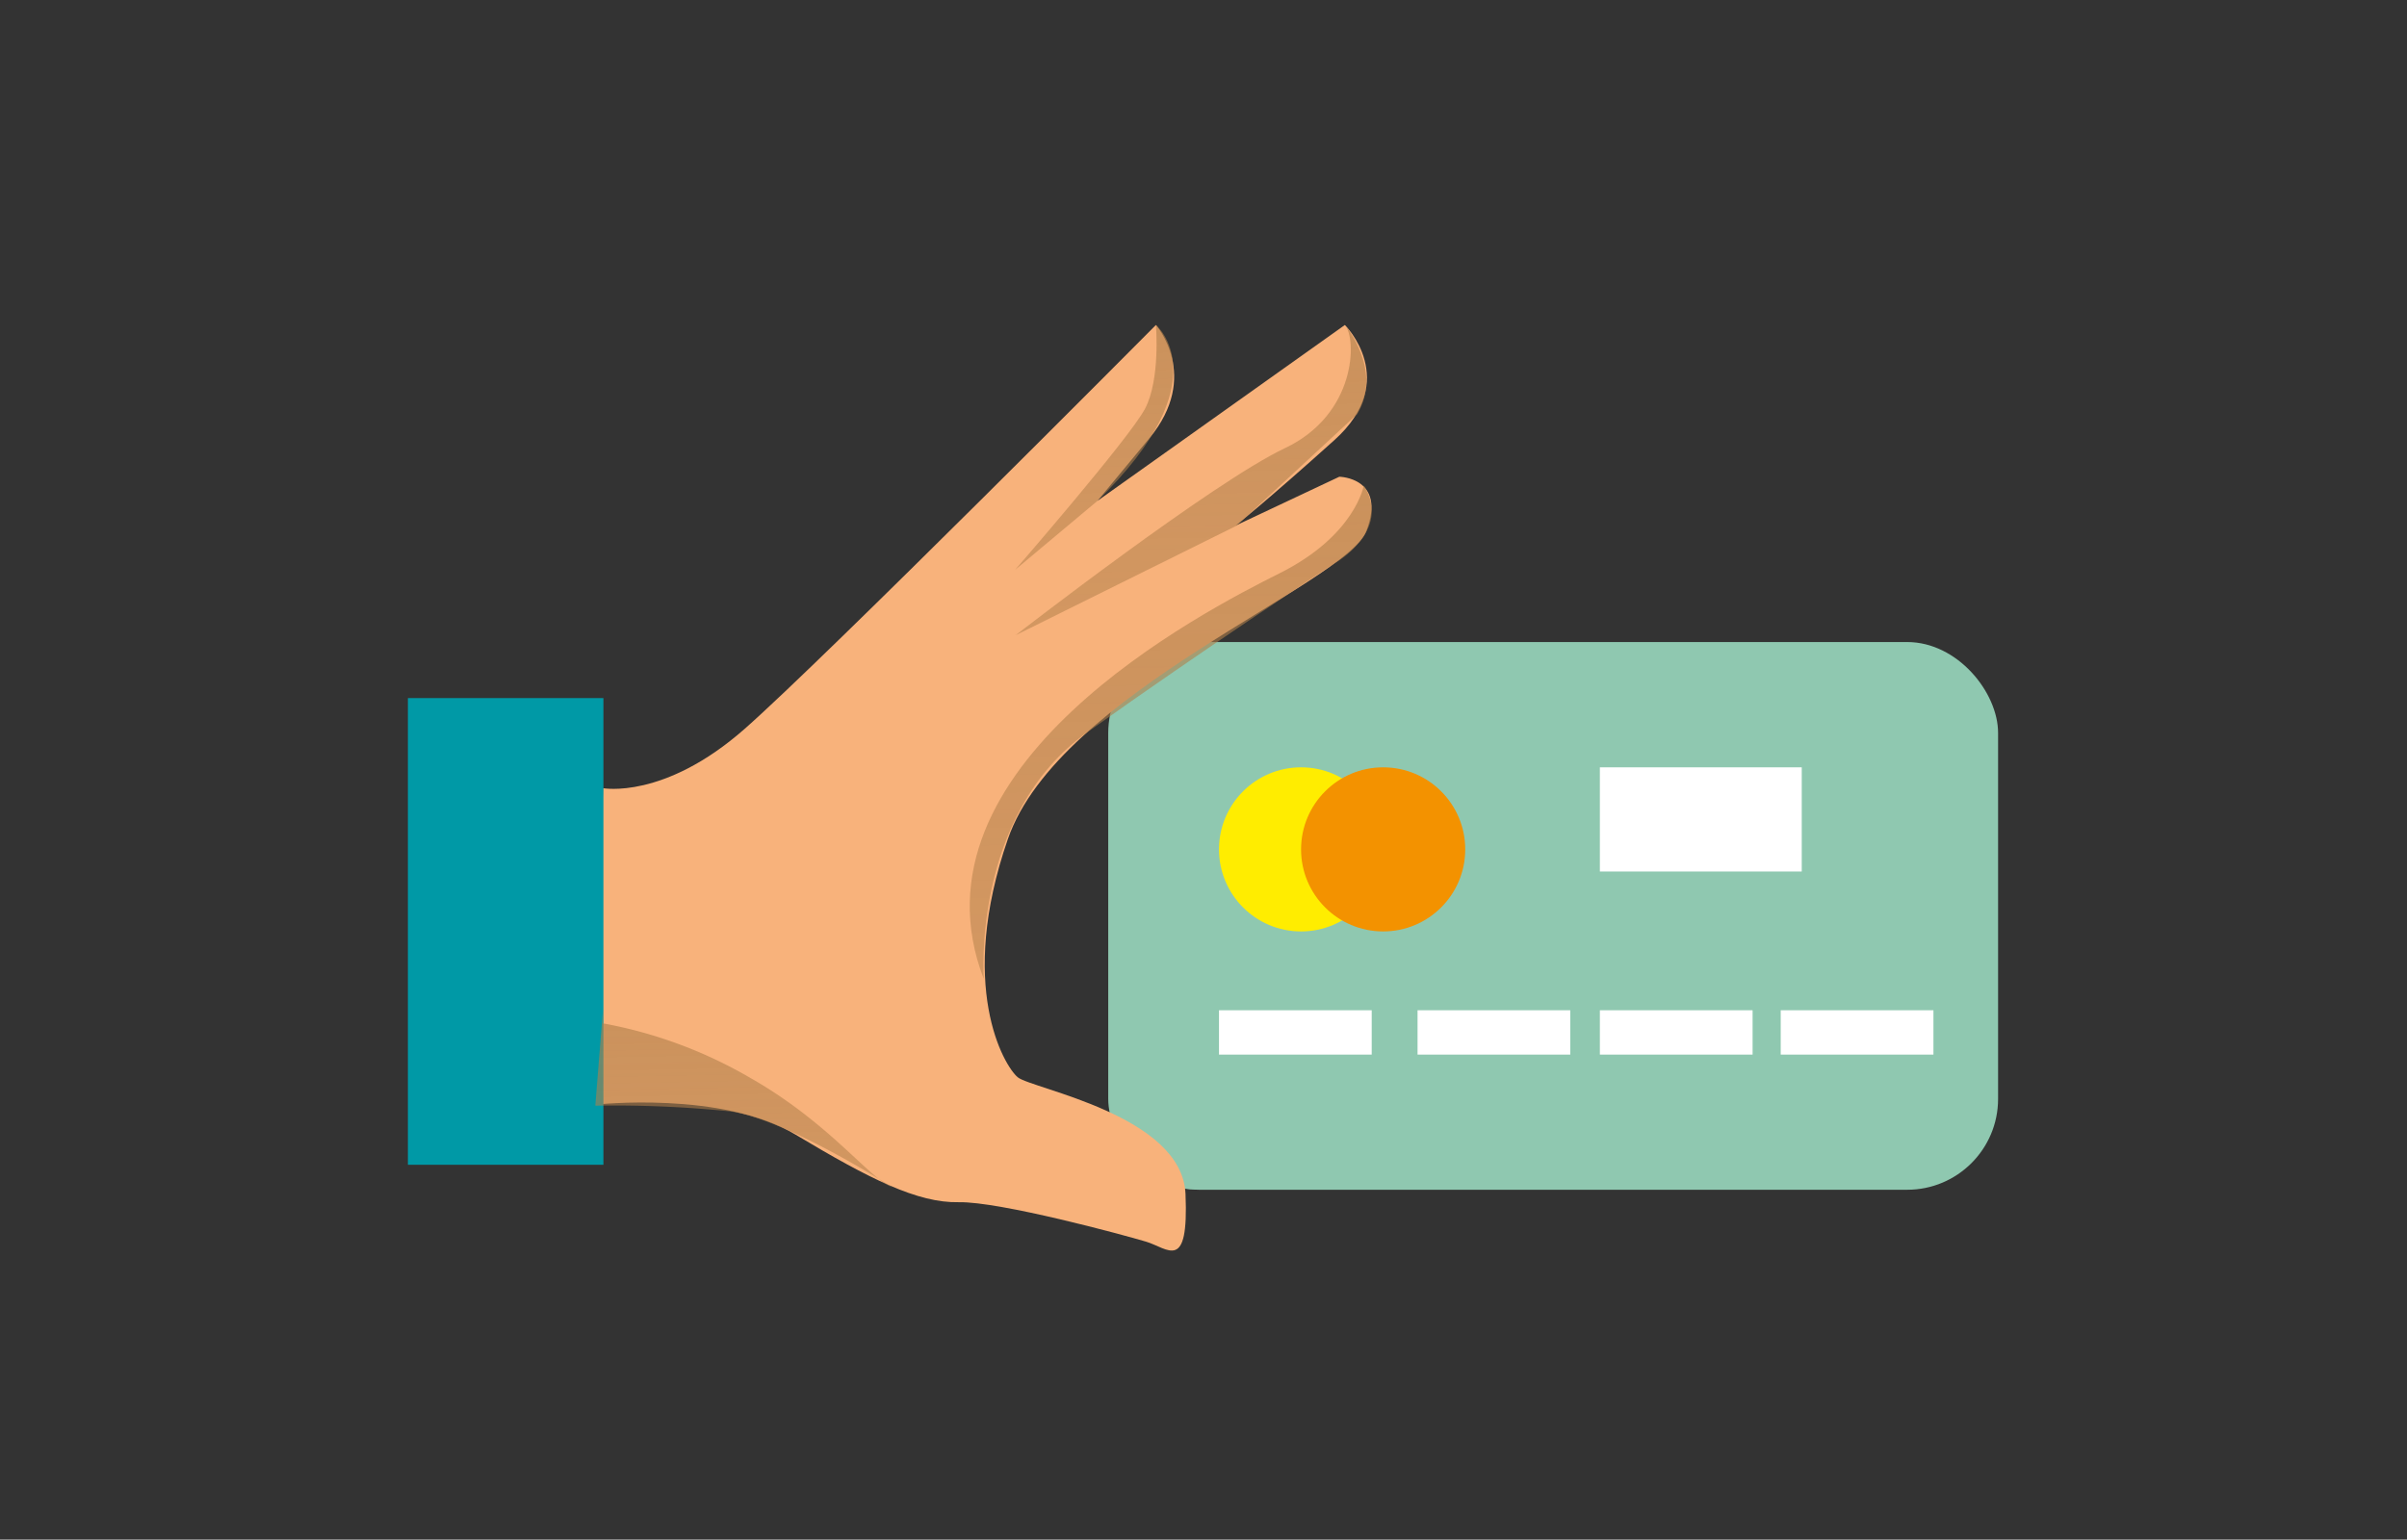 <svg id="b1b61cef-b2bb-4b8b-a458-0fb671d17ca7" data-name="Calque 1" xmlns="http://www.w3.org/2000/svg" xmlns:xlink="http://www.w3.org/1999/xlink" width="261" height="167" viewBox="0 0 261 167"><rect x="0" y="0" width="261" height="167" fill="#333333" stroke="none"/><defs><linearGradient id="ad8f6f07-58a3-4f87-b55d-f1720943cdeb" x1="131.52" y1="-140.94" x2="123.03" y2="293.56" gradientTransform="matrix(1, 0, 0, -1, 0, 170)" gradientUnits="userSpaceOnUse"><stop offset="0" stop-color="#b17f4a" stop-opacity="0.1"/><stop offset="1" stop-color="#b17f4a"/></linearGradient><linearGradient id="f5e221d7-a57d-4fd9-b699-5a9ce06e719d" x1="131.91" y1="-26.93" x2="126.59" y2="244.92" xlink:href="#ad8f6f07-58a3-4f87-b55d-f1720943cdeb"/><linearGradient id="e4e92385-76ad-48e6-8836-faa1bef022f6" x1="120.86" y1="6.18" x2="116.63" y2="222.58" xlink:href="#ad8f6f07-58a3-4f87-b55d-f1720943cdeb"/><linearGradient id="aaeb3524-90a8-41d8-8d5d-de6822b8fe5f" x1="82.26" y1="-36.15" x2="79.06" y2="127.05" xlink:href="#ad8f6f07-58a3-4f87-b55d-f1720943cdeb"/></defs><g id="a76e65f4-c777-49f4-a52d-35fa583fe31b" data-name="Calque 2"><g id="ba063766-4264-41e4-9364-fbb1ea1f89fb" data-name="Calque 1-2"><rect x="120.17" y="69.64" width="96.49" height="59.41" rx="9.86" fill="#8fc8b0"/><path d="M213.65,73a9.84,9.84,0,0,1,1.12,4.55v39.66a9.87,9.87,0,0,1-9.86,9.86H128.14a9.86,9.86,0,0,1-7.42-3.37,9.9,9.9,0,0,0,8.74,5.29h76.77a9.86,9.86,0,0,0,9.86-9.81V79.53A9.82,9.82,0,0,0,213.65,73Z" fill="#8fc8b0"/><path d="M65.38,85.49S72,86.75,80.72,79.08s44.62-43.83,44.62-43.83,4.9,5.53-.72,12.3L119,54.33l26.83-19.08s6.07,6-1.13,12.48S134,57,134,57l11.23-5.29s5.15.09,2.93,5.88S114.81,75.09,109.29,91s-.44,24.6,1.07,25.85,17.83,4.1,18.19,12.66-1.88,5.89-4.28,5.17-15.87-4.37-20.32-4.28-9.63-2.5-17.65-7.31-21.75-3.27-21.75-3.27Z" fill="#f8b27b"/><rect x="44.23" y="75.72" width="21.2" height="50.62" fill="#0099a6"/><path d="M147.88,52.66s-.92,5.41-9.11,9.51-41,20.94-32.1,44c0,0-1.32-17.79,11.24-26.75S144.7,61.11,144.7,61.11,151,57.6,147.88,52.66Z" fill="url(#ad8f6f07-58a3-4f87-b55d-f1720943cdeb)"/><path d="M134.13,57l-24,11.9s21.36-16.59,29.18-20.28,7.81-11.9,6.53-13.37c0,0,4.17,4.92,1.32,9.68Z" fill="url(#f5e221d7-a57d-4fd9-b699-5a9ce06e719d)"/><path d="M119,54.33l-8.93,7.48s12.38-14.26,14.08-17.46,1.19-9.1,1.19-9.1S132.49,41.23,119,54.33Z" fill="url(#e4e92385-76ad-48e6-8836-faa1bef022f6)"/><path d="M65.38,111a49.21,49.21,0,0,1,15.93,5.89c8.65,4.9,13,11,15.46,11.9,0,0-11.62-7.49-17.68-8.25a123.79,123.79,0,0,0-14.54-.61l.83-10.35Z" fill="url(#aaeb3524-90a8-41d8-8d5d-de6822b8fe5f)"/><circle cx="141.08" cy="92.13" r="8.9" fill="#ffed00"/><circle cx="149.98" cy="92.13" r="8.9" fill="#f39200"/><rect x="132.18" y="109.58" width="16.56" height="4.81" fill="#fff"/><rect x="153.71" y="109.58" width="16.56" height="4.81" fill="#fff"/><rect x="173.48" y="83.23" width="21.89" height="11.3" fill="#fff"/><rect x="173.48" y="109.58" width="16.56" height="4.81" fill="#fff"/><rect x="193.09" y="109.58" width="16.56" height="4.81" fill="#fff"/></g></g></svg>